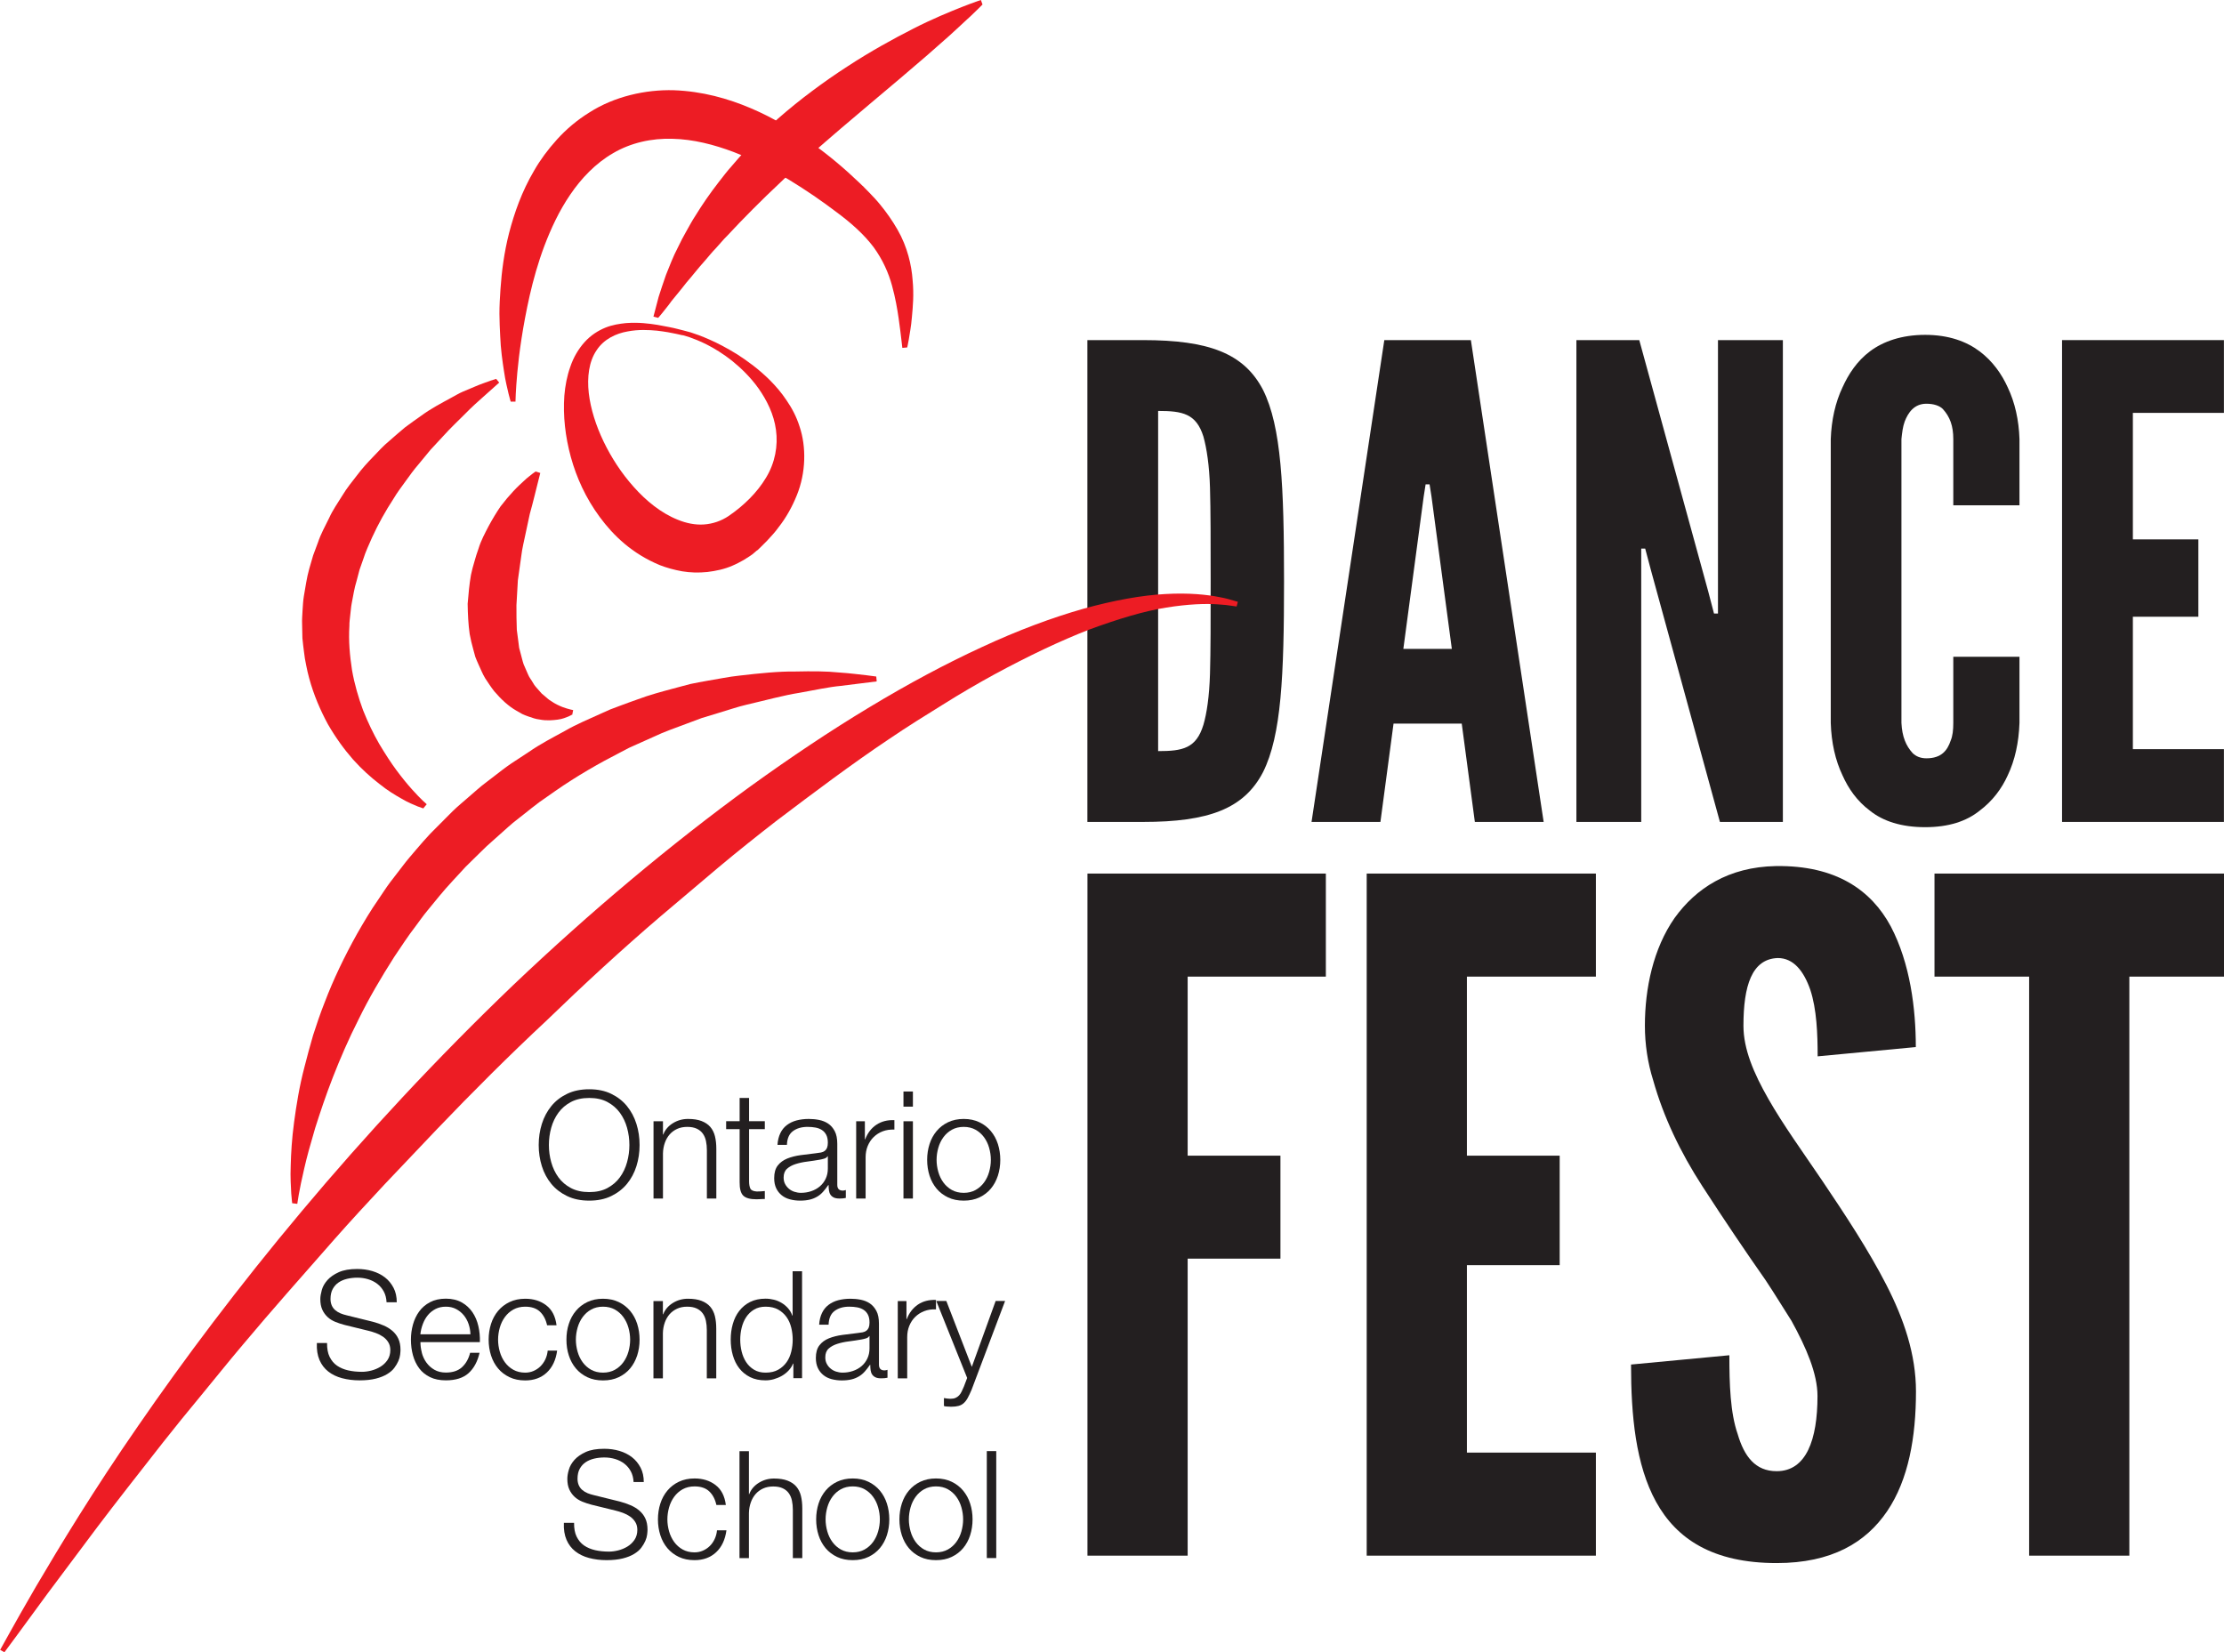 <?xml version="1.0" encoding="UTF-8"?><svg id="Layer_1" xmlns="http://www.w3.org/2000/svg" viewBox="0 0 296.75 220.45"><defs><style>.cls-1{fill:#ed1c24;}.cls-1,.cls-2,.cls-3{stroke-width:0px;}.cls-1,.cls-3{fill-rule:evenodd;}.cls-2,.cls-3{fill:#231f20;}</style></defs><path class="cls-3" d="M145.09,109.67V45.38h7.43c8.75,0,13.47,1.75,16.01,6.65,2.45,4.9,2.8,12.94,2.8,25.54s-.35,20.55-2.8,25.45c-2.54,4.9-7.26,6.65-16.01,6.65h-7.43ZM154.54,100.22c3.24,0,5.07-.35,6.03-3.5.44-1.49.79-3.76.88-6.82.09-3.06.09-7.17.09-12.42,0-5.25,0-9.36-.09-12.42-.09-2.97-.44-5.25-.88-6.82-.96-3.06-2.8-3.41-6.04-3.41v45.39Z"/><polygon class="cls-3" points="176.91 130.31 158.47 130.31 158.47 154.2 170.85 154.2 170.85 167.94 158.47 167.94 158.47 207.57 145.1 207.57 145.1 116.56 176.91 116.56 176.91 130.31"/><path class="cls-3" d="M175,109.67l9.71-64.29h11.55l9.71,64.29h-9.18l-1.75-13.12h-9.1l-1.75,13.12h-9.18ZM191.01,66.29l-.26-1.66h-.53l-.26,1.66-2.71,20.29h6.47l-2.71-20.29Z"/><path class="cls-3" d="M269.46,87.63v8.83c-.09,2.62-.61,4.99-1.57,7-.79,1.75-2.01,3.41-3.76,4.72-1.75,1.4-4.11,2.19-7.26,2.19s-5.6-.79-7.35-2.19c-1.75-1.31-2.89-2.97-3.67-4.72-.96-2.01-1.49-4.37-1.57-7v-37.87c.09-2.54.61-4.9,1.57-6.91.79-1.75,1.92-3.5,3.67-4.81,1.75-1.31,4.2-2.19,7.35-2.19s5.51.88,7.26,2.19c1.75,1.31,2.97,3.06,3.76,4.81.96,2.01,1.49,4.37,1.57,6.91v8.83s-8.83,0-8.83,0v-8.83c0-1.75-.44-2.97-1.4-4.02-.44-.44-1.22-.7-2.19-.7-1.66,0-2.45,1.23-2.89,2.36-.26.7-.35,1.49-.44,2.36v37.87c.09,1.84.61,3.06,1.49,4.02.44.44,1.05.7,1.84.7,2.01,0,2.8-1.05,3.24-2.36.26-.61.35-1.4.35-2.36v-8.83h8.83Z"/><polygon class="cls-3" points="275.14 45.38 296.74 45.38 296.74 55.09 284.59 55.09 284.59 71.97 293.33 71.97 293.33 82.29 284.59 82.29 284.59 99.96 296.74 99.96 296.74 109.67 275.14 109.67 275.14 45.38"/><path class="cls-1" d="M68.15,53.61s-.12-.37-.29-1.06c-.15-.69-.43-1.71-.61-3.01-.2-1.3-.44-2.9-.51-4.74-.05-.92-.09-1.91-.1-2.95,0-1.04.06-2.13.14-3.29.16-2.3.47-4.82,1.15-7.48.7-2.66,1.67-5.49,3.34-8.32.81-1.42,1.84-2.81,3.05-4.15,1.21-1.34,2.66-2.58,4.33-3.61,3.32-2.13,7.5-3.07,11.27-2.96,3.8.14,7.23,1.11,10.26,2.4,1.51.64,2.94,1.37,4.27,2.16,1.35.76,2.62,1.59,3.8,2.45,2.39,1.7,4.51,3.51,6.39,5.31l.35.34.04.04.02.02c.14.11.05.04.09.07l.08.08.16.17c.22.22.43.44.64.65.45.47.99,1.03,1.41,1.56.87,1.05,1.66,2.19,2.32,3.34,1.35,2.34,1.88,4.79,2.02,6.74.19,1.96.03,3.59-.09,4.9-.1,1.31-.32,2.34-.42,3.03-.12.69-.21,1.06-.21,1.06l-.65.06s-.04-.36-.12-1.03c-.08-.67-.19-1.65-.37-2.89-.18-1.24-.43-2.74-.89-4.4-.45-1.66-1.23-3.44-2.46-5.13-1.27-1.68-2.96-3.2-4.95-4.67-1.96-1.49-4.1-2.96-6.39-4.35-2.29-1.38-4.74-2.67-7.34-3.67-2.6-.98-5.37-1.7-8.15-1.76-2.78-.09-5.56.53-7.91,1.91-2.36,1.36-4.27,3.38-5.74,5.55-1.49,2.18-2.57,4.54-3.44,6.82-.86,2.29-1.48,4.53-1.96,6.62-.94,4.18-1.42,7.74-1.65,10.24-.23,2.5-.25,3.93-.25,3.93h-.65Z"/><polygon class="cls-3" points="182.36 116.56 212.94 116.56 212.94 130.31 195.73 130.31 195.73 154.2 208.11 154.2 208.11 168.81 195.73 168.81 195.73 193.82 212.94 193.82 212.94 207.57 182.36 207.57 182.36 116.56"/><polygon class="cls-3" points="258.12 130.31 258.12 116.56 296.75 116.56 296.75 130.31 284.12 130.31 284.12 207.57 270.75 207.57 270.75 130.31 258.12 130.31"/><path class="cls-1" d="M76.32,95.36s-.16.1-.47.24c-.31.12-.79.34-1.44.42-.64.08-1.49.17-2.43-.02-.5-.05-.97-.23-1.5-.41-.27-.09-.53-.2-.8-.32-.25-.14-.51-.29-.77-.44-1.09-.62-2.05-1.53-2.96-2.59-.42-.53-.8-1.12-1.2-1.72-.37-.6-.6-1.23-.91-1.88-.14-.33-.3-.66-.42-1-.09-.33-.18-.66-.27-.99-.19-.67-.35-1.35-.48-2.05-.19-1.33-.25-2.7-.27-4.04.11-1.29.22-2.59.44-3.84.12-.61.29-1.2.46-1.78.17-.58.33-1.16.54-1.71.34-1.13.89-2.12,1.38-3.07.51-.94,1.04-1.81,1.57-2.59.58-.76,1.15-1.43,1.69-2.01.53-.58,1.07-1.06,1.5-1.46.41-.4.83-.68,1.07-.89.26-.2.42-.3.42-.3l.62.2s-.14.55-.38,1.51c-.25.96-.56,2.33-1.02,3.96-.17.83-.36,1.72-.57,2.66-.19.95-.45,1.93-.57,2.98-.15,1.04-.3,2.11-.45,3.21-.06,1.09-.13,2.21-.19,3.32-.01,1.11.01,2.22.05,3.3.07.54.14,1.07.21,1.6.03.26.07.53.1.79.07.25.13.5.2.75.14.49.24.99.4,1.45.19.45.38.89.57,1.31.17.44.47.78.68,1.16.21.39.5.69.77.99.13.15.26.3.39.44.15.12.29.24.43.36.28.24.53.48.82.64.54.38,1.06.61,1.5.79.44.16.8.27,1.06.33.26.06.39.09.39.09l-.13.64Z"/><path class="cls-1" d="M164.98,80.92s-.22-.03-.64-.09c-.42-.07-1.07-.15-1.85-.19-1.58-.12-3.96-.04-6.88.43-2.93.46-6.41,1.51-10.29,2.94-3.86,1.5-8.1,3.52-12.61,5.96-2.25,1.23-4.56,2.57-6.91,4.05-2.36,1.46-4.79,2.97-7.23,4.63-4.9,3.28-9.89,7.03-15.03,10.92-2.55,1.98-5.11,4.02-7.67,6.16-2.54,2.15-5.11,4.32-7.7,6.51-5.16,4.41-10.24,9.09-15.2,13.89-5.05,4.71-9.94,9.6-14.65,14.52-2.34,2.47-4.67,4.92-6.97,7.34-2.28,2.44-4.52,4.87-6.67,7.3-4.28,4.88-8.47,9.58-12.3,14.16-1.93,2.28-3.74,4.55-5.53,6.72-1.8,2.16-3.51,4.28-5.13,6.33-3.22,4.11-6.19,7.89-8.76,11.29-2.56,3.42-4.79,6.4-6.63,8.86-1.82,2.48-3.25,4.44-4.23,5.77-.99,1.33-1.51,2.04-1.51,2.04l-.57-.32s.43-.77,1.23-2.21c.79-1.44,1.99-3.54,3.53-6.2,3.12-5.3,7.66-12.83,13.67-21.5,5.98-8.68,13.36-18.55,21.84-28.65,8.47-10.11,18.05-20.43,28.21-30.16,10.19-9.69,20.99-18.77,31.66-26.52,5.35-3.86,10.65-7.41,15.84-10.53,5.18-3.13,10.24-5.83,15.04-8.04,4.79-2.23,9.36-3.92,13.5-5.1,4.15-1.15,7.87-1.81,10.97-1.97,3.1-.18,5.55.08,7.19.41.84.15,1.44.32,1.85.45.41.12.62.18.62.18l-.17.63Z"/><path class="cls-1" d="M56.52,107.87s-.07-.02-.2-.06c-.13-.05-.34-.11-.59-.21-.49-.21-1.25-.5-2.11-1.01-.87-.49-1.93-1.12-3.02-2.01-1.12-.86-2.32-1.93-3.5-3.25-1.17-1.33-2.31-2.9-3.35-4.7-.99-1.83-1.89-3.89-2.5-6.15-.15-.56-.29-1.14-.4-1.73-.13-.58-.22-1.18-.29-1.78-.07-.6-.16-1.21-.21-1.82-.01-.61-.03-1.23-.04-1.85-.03-.62.03-1.24.06-1.86.04-.62.07-1.25.17-1.87.22-1.22.38-2.48.72-3.67l.52-1.79.64-1.72c.39-1.17.98-2.21,1.5-3.28.49-1.09,1.17-2.03,1.77-3.01.59-.99,1.3-1.84,1.97-2.71.66-.88,1.37-1.66,2.1-2.41.72-.75,1.39-1.5,2.15-2.12.74-.64,1.44-1.27,2.15-1.85.74-.54,1.44-1.06,2.14-1.54,1.35-.99,2.74-1.7,3.92-2.35.6-.32,1.13-.65,1.68-.88.55-.23,1.05-.44,1.5-.63.89-.39,1.65-.62,2.13-.81.5-.17.77-.25.77-.25l.41.5s-.78.69-2.14,1.91c-.68.6-1.51,1.34-2.4,2.25-.89.9-1.94,1.87-2.98,3.03-.53.57-1.08,1.16-1.65,1.78-.53.65-1.09,1.31-1.65,2-.58.67-1.12,1.42-1.66,2.17-.55.76-1.13,1.52-1.62,2.35-1.06,1.62-2.04,3.37-2.88,5.21-.4.93-.85,1.85-1.15,2.83l-.51,1.45-.39,1.48c-.31.98-.45,2-.65,2.99-.1.5-.12,1.01-.19,1.51-.05.5-.13,1.01-.12,1.51-.13,2.01.06,4,.35,5.89.33,1.89.86,3.68,1.47,5.34.65,1.64,1.38,3.15,2.15,4.49.79,1.32,1.56,2.52,2.31,3.53.75,1.01,1.45,1.86,2.05,2.53,1.21,1.36,1.99,2.01,1.99,2.01l-.42.5Z"/><path class="cls-1" d="M38.99,160.56s-.01-.11-.04-.33c-.02-.23-.06-.56-.09-.99-.04-.86-.14-2.13-.07-3.73.04-1.61.15-3.56.45-5.78.3-2.22.69-4.74,1.4-7.42.33-1.35.73-2.74,1.14-4.19.46-1.43.96-2.91,1.55-4.4,1.14-3,2.61-6.07,4.33-9.15.88-1.53,1.79-3.08,2.84-4.58.52-.75,1-1.53,1.56-2.27.56-.73,1.13-1.47,1.7-2.21.56-.75,1.18-1.45,1.79-2.17.61-.72,1.23-1.43,1.88-2.12l2.01-2.02c.66-.68,1.34-1.35,2.07-1.97l2.16-1.87c.71-.63,1.49-1.18,2.24-1.77.75-.58,1.5-1.17,2.28-1.7.79-.52,1.58-1.03,2.36-1.55,1.54-1.07,3.19-1.92,4.8-2.8,1.58-.92,3.26-1.6,4.87-2.34.4-.18.81-.36,1.21-.54.41-.15.82-.31,1.22-.46.81-.31,1.62-.59,2.42-.88,1.59-.6,3.19-1.02,4.74-1.44.78-.2,1.54-.41,2.29-.61.76-.15,1.51-.31,2.26-.43,1.49-.24,2.9-.55,4.28-.69,2.76-.32,5.27-.58,7.52-.55,2.23-.05,4.17-.04,5.77.13,1.59.1,2.85.29,3.69.37.85.1,1.3.17,1.3.17l.06.65s-1.75.22-4.81.6c-1.54.14-3.37.54-5.49.92-2.12.33-4.46.99-7.03,1.58-1.29.3-2.58.76-3.95,1.16-.68.21-1.37.42-2.07.63-.69.26-1.39.52-2.09.78-1.41.54-2.89,1.03-4.32,1.72-.72.32-1.46.65-2.19.98-.37.17-.74.33-1.11.5l-1.09.57c-2.93,1.5-5.89,3.2-8.72,5.17-.71.49-1.42.99-2.13,1.49-.7.51-1.37,1.07-2.06,1.61-.68.55-1.39,1.06-2.04,1.65l-1.96,1.75c-.67.57-1.3,1.17-1.92,1.79l-1.87,1.84c-1.17,1.29-2.39,2.54-3.49,3.88-.55.67-1.1,1.33-1.64,2-.55.66-1.03,1.36-1.54,2.04-1.04,1.34-1.94,2.75-2.87,4.12-1.77,2.78-3.38,5.53-4.71,8.25-1.37,2.69-2.5,5.33-3.46,7.78-.96,2.46-1.72,4.76-2.37,6.8-.61,2.06-1.11,3.86-1.45,5.36-.71,3-.93,4.74-.93,4.74l-.65-.08Z"/><path class="cls-3" d="M242.53,140.95c0-2.97-.12-6.31-.99-8.91-.87-2.48-2.23-4.21-4.33-4.21-3.47.12-4.58,3.71-4.58,9.04,0,3.1,1.36,6.32,3.34,9.78,1.98,3.47,4.58,7.06,7.18,10.9,3.09,4.58,6.19,9.29,8.54,13.87,2.35,4.58,3.96,9.29,3.96,14.24,0,6.07-.99,11.76-3.84,15.97-2.85,4.21-7.43,6.93-14.74,6.93-8.54,0-13.37-3.22-16.1-8.17-2.72-4.95-3.34-11.51-3.34-18.32l13.12-1.24c0,3.84.12,7.68,1.11,10.52.87,2.97,2.35,4.95,5.2,4.95,3.96,0,5.45-4.21,5.45-10.03,0-2.97-1.49-6.44-3.47-10.03-1.11-1.73-2.23-3.59-3.47-5.45-2.6-3.71-5.45-7.92-8.42-12.51-2.97-4.58-5.2-9.29-6.56-14.12-.74-2.35-1.11-4.83-1.11-7.31,0-4.95,1.11-10.28,3.96-14.36,2.85-3.96,7.18-6.81,13.5-6.93,8.05-.12,12.75,3.22,15.35,8.05,2.6,4.95,3.34,11.02,3.34,16.1l-13.12,1.24Z"/><polygon class="cls-3" points="220.31 76.17 219.52 73.2 218.99 73.2 218.99 109.67 210.34 109.67 210.34 45.38 218.73 45.38 227.92 78.88 228.7 81.86 229.23 81.86 229.23 45.38 237.89 45.38 237.89 109.67 229.49 109.67 220.31 76.17"/><path class="cls-1" d="M131.09.61s-.19.19-.54.54c-.36.32-.86.87-1.53,1.45-.66.6-1.44,1.36-2.35,2.17-.9.79-1.91,1.69-3.02,2.66-1.09.94-2.28,1.95-3.53,3.02-1.23,1.04-2.53,2.14-3.88,3.27-1.32,1.11-2.68,2.27-4.06,3.44-1.35,1.18-2.75,2.34-4.08,3.56-.67.6-1.37,1.17-2,1.8-.64.62-1.33,1.18-1.95,1.8-1.29,1.2-2.52,2.41-3.71,3.6-1.18,1.19-2.32,2.36-3.38,3.51-.57.55-1.03,1.15-1.54,1.69-.53.54-.97,1.1-1.43,1.63-.95,1.05-1.73,2.08-2.52,2.98-.71.93-1.41,1.74-1.97,2.44-.49.71-.99,1.26-1.28,1.65-.31.39-.5.59-.5.59l-.63-.16s.25-.96.69-2.63c.26-.82.59-1.82.99-2.96.46-1.12.92-2.4,1.62-3.72.32-.67.67-1.36,1.07-2.05.4-.7.78-1.43,1.25-2.14.89-1.45,1.91-2.93,3.05-4.4.57-.73,1.14-1.49,1.78-2.2.62-.73,1.25-1.46,1.93-2.16,1.32-1.44,2.75-2.81,4.21-4.14,1.49-1.3,3.03-2.55,4.59-3.71,1.56-1.17,3.13-2.26,4.68-3.26,3.1-2.03,6.13-3.69,8.76-5.03,2.63-1.35,4.92-2.27,6.52-2.91,1.6-.63,2.55-.94,2.55-.94l.22.61Z"/><path class="cls-1" d="M91.26,44.11s.31.08.9.24c.6.19,1.45.49,2.51.96,1.06.46,2.3,1.11,3.7,1.97,1.37.89,2.89,1.98,4.4,3.49.75.76,1.5,1.62,2.17,2.63.69,1,1.33,2.17,1.75,3.52.9,2.66.87,6.14-.38,9.19-.61,1.51-1.42,2.97-2.4,4.21-.47.67-1,1.22-1.54,1.81l-.82.82-.42.41s-.38.27-.22.16l-.02.02-.05.04-.09.08-.18.15c-.11.14-.83.6-1.34.91-.52.29-.98.54-1.51.76-1.04.46-2.19.7-3.33.84-1.15.12-2.28.09-3.36-.09-1.06-.19-2.08-.47-3-.83-3.68-1.53-6.16-3.91-8.01-6.42-1.86-2.52-3.09-5.24-3.85-7.99-.75-2.75-1.06-5.52-.87-8.19.11-1.33.36-2.65.8-3.87.41-1.23,1.08-2.37,1.9-3.28.82-.92,1.82-1.54,2.77-1.93.96-.39,1.9-.52,2.74-.61,1.7-.13,3.1.06,4.24.24,1.13.21,2.01.37,2.61.53.59.15.91.23.91.23h.01ZM91.09,44.74s-.31-.07-.89-.2c-.58-.13-1.44-.29-2.55-.42-1.1-.1-2.46-.18-3.94.11-1.47.26-3.12.99-4.11,2.51-1.02,1.49-1.28,3.59-1.04,5.71.25,2.13.96,4.34,1.98,6.47,1.03,2.13,2.37,4.21,4.02,6.05,1.64,1.84,3.62,3.48,5.88,4.38,1.12.46,2.31.71,3.49.63,1.17-.08,2.31-.47,3.29-1.13,2.02-1.38,3.81-3.13,4.99-5.11,1.21-1.98,1.62-4.27,1.33-6.37-.28-2.11-1.23-3.97-2.3-5.5-1.09-1.54-2.36-2.75-3.55-3.72-1.21-.96-2.37-1.66-3.35-2.16-.99-.51-1.81-.8-2.35-1-.58-.17-.89-.27-.89-.27h0Z"/><path class="cls-3" d="M72.3,149.96c.28-.89.7-1.68,1.26-2.37.56-.69,1.26-1.23,2.11-1.64.85-.41,1.83-.61,2.95-.61,1.12,0,2.1.2,2.94.61.84.41,1.54.95,2.1,1.64.56.69.98,1.48,1.26,2.37.28.89.42,1.83.42,2.82s-.14,1.93-.42,2.82c-.28.89-.7,1.68-1.26,2.36-.56.68-1.26,1.22-2.1,1.63-.84.41-1.82.61-2.94.61s-2.1-.2-2.95-.61c-.85-.41-1.55-.95-2.11-1.63-.56-.68-.98-1.47-1.26-2.36-.28-.89-.42-1.83-.42-2.82s.14-1.92.42-2.82M73.55,155.07c.21.75.53,1.43.96,2.02.43.59.99,1.07,1.67,1.43.68.36,1.49.54,2.44.54s1.76-.18,2.43-.54c.67-.36,1.23-.84,1.66-1.43.43-.59.75-1.26.96-2.02.21-.75.31-1.52.31-2.29s-.1-1.55-.31-2.3c-.21-.75-.53-1.42-.96-2.01-.43-.59-.99-1.07-1.66-1.43-.67-.36-1.48-.54-2.43-.54-.95,0-1.76.18-2.44.54-.68.36-1.24.84-1.67,1.43-.43.59-.75,1.26-.96,2.01-.21.75-.31,1.51-.31,2.3s.1,1.54.31,2.29Z"/><path class="cls-3" d="M88.46,149.6v1.78h.04c.24-.63.67-1.13,1.28-1.51.61-.38,1.29-.57,2.02-.57s1.32.09,1.81.28c.49.19.88.45,1.17.79.29.34.5.76.62,1.25.12.49.18,1.05.18,1.66v6.64h-1.26v-6.44c0-.44-.04-.85-.12-1.23-.08-.38-.22-.71-.42-.99-.2-.28-.47-.5-.81-.66-.34-.16-.76-.24-1.27-.24s-.96.09-1.35.27c-.39.18-.73.43-1,.74-.27.31-.49.69-.64,1.12-.15.43-.24.9-.25,1.41v6.02s-1.26,0-1.26,0v-10.31h1.26Z"/><path class="cls-3" d="M102.05,149.6v1.06h-2.1v6.96c0,.41.06.74.17.97.11.23.4.36.85.39.36,0,.72-.02,1.08-.06v1.06c-.19,0-.37,0-.56.02-.19.01-.37.02-.56.02-.84,0-1.42-.16-1.76-.49-.33-.33-.49-.93-.48-1.81v-7.06s-1.8,0-1.8,0v-1.06h1.8v-3.1h1.26v3.1h2.1Z"/><path class="cls-3" d="M104.12,151.2c.21-.44.5-.8.87-1.08.37-.28.8-.49,1.29-.62.49-.13,1.04-.2,1.64-.2.45,0,.91.04,1.36.13.45.09.86.25,1.22.49.36.24.65.57.88,1.01.23.43.34,1,.34,1.69v5.48c0,.51.25.76.74.76.15,0,.28-.03.4-.08v1.06c-.15.03-.28.05-.39.06-.11.01-.26.02-.43.02-.32,0-.58-.04-.77-.13-.19-.09-.34-.21-.45-.37-.11-.16-.18-.35-.21-.57-.03-.22-.05-.46-.05-.73h-.04c-.23.33-.46.63-.69.89-.23.26-.49.48-.78.65-.29.17-.61.31-.98.4-.37.09-.8.14-1.31.14-.48,0-.93-.06-1.35-.17-.42-.11-.79-.29-1.1-.54-.31-.25-.56-.56-.74-.94-.18-.38-.27-.83-.27-1.35,0-.72.16-1.28.48-1.69.32-.41.74-.71,1.27-.93.53-.21,1.12-.36,1.78-.45.66-.09,1.33-.17,2.01-.25.27-.03.5-.06.7-.1.2-.04.37-.11.5-.21.13-.1.24-.24.31-.41.07-.17.11-.4.11-.68,0-.43-.07-.78-.21-1.05-.14-.27-.33-.49-.58-.65-.25-.16-.53-.27-.86-.33-.33-.06-.68-.09-1.05-.09-.8,0-1.45.19-1.96.57-.51.38-.77.99-.8,1.83h-1.26c.04-.6.17-1.12.38-1.56M110.42,154.28c-.08.15-.23.25-.46.32-.23.07-.43.11-.6.14-.53.09-1.08.18-1.65.25-.57.07-1.08.18-1.55.33-.47.15-.85.36-1.15.63-.3.27-.45.66-.45,1.17,0,.32.06.6.19.85.13.25.3.46.51.64.21.18.46.32.74.41.28.09.57.14.86.14.48,0,.94-.07,1.38-.22.44-.15.82-.36,1.15-.64.33-.28.59-.62.78-1.02.19-.4.29-.85.29-1.36v-1.64h-.04Z"/><path class="cls-3" d="M115.4,149.6v2.42h.04c.32-.84.82-1.49,1.49-1.94.67-.45,1.48-.66,2.41-.62v1.26c-.57-.02-1.09.05-1.56.23-.47.18-.87.44-1.21.77-.34.33-.6.73-.79,1.19-.19.46-.28.96-.28,1.51v5.5h-1.26v-10.31h1.16Z"/><path class="cls-3" d="M121.81,147.66h-1.26v-2.02h1.26v2.02ZM121.81,159.92h-1.26v-10.31h1.26v10.31Z"/><path class="cls-3" d="M130.68,149.74c.61.29,1.12.69,1.53,1.18.41.49.73,1.07.94,1.73.21.66.32,1.36.32,2.11,0,.75-.11,1.45-.32,2.11-.22.66-.53,1.24-.94,1.73-.41.49-.92.88-1.53,1.17-.61.29-1.3.43-2.09.43s-1.48-.14-2.09-.43c-.61-.29-1.12-.68-1.53-1.17-.41-.49-.73-1.07-.94-1.73-.21-.66-.32-1.36-.32-2.11s.11-1.45.32-2.11c.21-.66.53-1.24.94-1.73.41-.49.92-.89,1.53-1.18.61-.29,1.3-.44,2.09-.44s1.48.15,2.09.44M127.01,150.74c-.45.25-.83.59-1.13,1-.3.41-.53.88-.68,1.41-.15.53-.23,1.06-.23,1.61s.08,1.08.23,1.61c.15.53.38,1,.68,1.41.3.41.68.75,1.13,1,.45.25.98.38,1.58.38.6,0,1.13-.13,1.58-.38.45-.25.83-.59,1.13-1,.3-.41.53-.88.68-1.41.15-.53.23-1.06.23-1.61,0-.55-.08-1.08-.23-1.61-.15-.53-.38-1-.68-1.41-.3-.41-.68-.75-1.13-1-.45-.25-.98-.38-1.58-.38s-1.13.13-1.58.38Z"/><path class="cls-3" d="M43.98,181.04c.24.49.57.89.99,1.18s.92.5,1.49.63c.57.13,1.19.19,1.84.19.37,0,.78-.05,1.22-.16.44-.11.85-.28,1.23-.51.38-.23.7-.53.95-.9.25-.37.38-.81.38-1.33,0-.4-.09-.75-.27-1.04-.18-.29-.41-.54-.7-.74-.29-.2-.6-.36-.95-.49-.35-.13-.69-.23-1.02-.31l-3.18-.78c-.41-.11-.82-.24-1.21-.4-.39-.16-.74-.37-1.03-.64-.29-.27-.53-.59-.71-.98-.18-.39-.27-.86-.27-1.42,0-.35.07-.75.2-1.22.13-.47.38-.9.75-1.32.37-.41.87-.76,1.51-1.05.64-.29,1.46-.43,2.46-.43.71,0,1.38.09,2.02.28.64.19,1.2.47,1.68.84.48.37.86.84,1.15,1.39.29.55.43,1.2.43,1.93h-1.36c-.03-.55-.15-1.02-.37-1.43-.22-.41-.51-.75-.86-1.02-.35-.27-.76-.48-1.22-.62-.46-.14-.94-.21-1.45-.21-.47,0-.92.05-1.35.15-.43.1-.81.26-1.14.48-.33.22-.59.51-.79.87-.2.36-.3.81-.3,1.34,0,.33.06.62.17.87.11.25.27.46.47.63.2.17.43.31.69.42.26.11.54.19.83.26l3.48.86c.51.13.98.3,1.43.49.45.19.84.43,1.18.72.34.29.61.64.8,1.05.19.41.29.91.29,1.5,0,.16-.02.37-.05.64-.03.27-.11.55-.24.85-.13.3-.31.6-.54.91-.23.31-.55.58-.96.83-.41.25-.91.45-1.51.6-.6.15-1.32.23-2.16.23s-1.62-.1-2.34-.29c-.72-.19-1.33-.49-1.84-.89-.51-.4-.9-.91-1.17-1.54-.27-.63-.39-1.38-.35-2.26h1.36c-.01.73.1,1.35.34,1.84"/><path class="cls-3" d="M56.28,180.49c.13.49.33.92.61,1.31.28.39.63.71,1.06.96.43.25.94.38,1.54.38.92,0,1.64-.24,2.16-.72.52-.48.88-1.12,1.08-1.92h1.26c-.27,1.17-.76,2.08-1.47,2.72-.71.64-1.72.96-3.03.96-.81,0-1.52-.14-2.11-.43-.59-.29-1.08-.68-1.45-1.18-.37-.5-.65-1.08-.83-1.74-.18-.66-.27-1.35-.27-2.09,0-.68.09-1.35.27-2,.18-.65.46-1.24.83-1.75.37-.51.86-.93,1.45-1.24.59-.31,1.3-.47,2.11-.47s1.53.17,2.12.5c.59.33,1.06.77,1.43,1.31.37.54.63,1.16.79,1.86.16.7.23,1.41.2,2.13h-7.93c0,.45.06.92.19,1.41M62.52,176.65c-.15-.44-.37-.83-.65-1.17-.28-.34-.62-.61-1.02-.82-.4-.21-.85-.31-1.36-.31s-.98.1-1.38.31c-.4.21-.74.48-1.02.82-.28.34-.5.73-.67,1.18-.17.45-.28.9-.33,1.37h6.68c-.01-.48-.1-.94-.25-1.38Z"/><path class="cls-3" d="M72.04,175.01c-.47-.44-1.12-.66-1.96-.66-.6,0-1.13.13-1.58.38-.45.25-.83.59-1.13,1-.3.41-.53.88-.68,1.41-.15.53-.23,1.06-.23,1.61s.08,1.08.23,1.61c.15.53.38,1,.68,1.41.3.41.68.75,1.13,1,.45.25.98.38,1.58.38.39,0,.75-.07,1.1-.22.35-.15.65-.35.92-.61.26-.26.49-.57.66-.93.17-.36.28-.75.32-1.18h1.26c-.17,1.25-.63,2.23-1.38,2.93-.75.7-1.71,1.05-2.88,1.05-.79,0-1.48-.14-2.09-.43-.61-.29-1.12-.68-1.53-1.17-.41-.49-.73-1.07-.94-1.73-.21-.66-.32-1.36-.32-2.11s.11-1.45.32-2.11c.21-.66.53-1.24.94-1.73.41-.49.92-.89,1.53-1.18.61-.29,1.3-.44,2.09-.44,1.11,0,2.04.29,2.81.88.77.59,1.22,1.47,1.37,2.66h-1.26c-.17-.77-.49-1.38-.96-1.82"/><path class="cls-3" d="M82.55,173.73c.61.29,1.12.69,1.53,1.18.41.49.73,1.07.94,1.73.21.66.32,1.36.32,2.11,0,.75-.11,1.45-.32,2.11-.22.66-.53,1.24-.94,1.73-.41.49-.92.88-1.53,1.17-.61.29-1.3.43-2.09.43s-1.48-.14-2.09-.43c-.61-.29-1.12-.68-1.53-1.17-.41-.49-.73-1.07-.94-1.73-.22-.66-.32-1.36-.32-2.11s.1-1.45.32-2.11c.21-.66.53-1.24.94-1.73.41-.49.92-.89,1.53-1.18.61-.29,1.3-.44,2.09-.44s1.48.15,2.09.44M78.88,174.73c-.45.25-.83.59-1.13,1-.3.41-.53.88-.68,1.41-.15.53-.23,1.06-.23,1.61,0,.55.08,1.08.23,1.61.15.53.38,1,.68,1.41.3.41.68.75,1.13,1,.45.25.98.38,1.58.38.6,0,1.13-.13,1.58-.38.45-.25.83-.59,1.13-1,.3-.41.53-.88.68-1.41.15-.53.23-1.06.23-1.61s-.08-1.08-.23-1.61c-.15-.53-.38-.99-.68-1.41-.3-.41-.68-.75-1.13-1-.45-.25-.98-.38-1.58-.38-.6,0-1.13.13-1.58.38Z"/><path class="cls-3" d="M88.45,173.59v1.78h.04c.24-.63.67-1.13,1.28-1.51.61-.38,1.29-.57,2.02-.57s1.32.09,1.81.28c.49.19.88.45,1.17.79.29.34.5.76.62,1.25.12.49.18,1.05.18,1.66v6.64s-1.26,0-1.26,0v-6.44c0-.44-.04-.85-.12-1.23-.08-.38-.22-.71-.42-.99-.2-.28-.47-.5-.81-.66-.34-.16-.76-.24-1.27-.24-.51,0-.96.09-1.35.27-.39.18-.73.43-1,.74-.27.31-.49.69-.64,1.12-.15.43-.24.9-.25,1.41v6.02s-1.26,0-1.26,0v-10.31h1.26Z"/><path class="cls-3" d="M105.86,183.9v-1.96h-.04c-.13.33-.33.64-.59.92-.26.28-.56.52-.89.71-.33.19-.69.34-1.07.45-.38.11-.76.16-1.13.16-.79,0-1.47-.14-2.05-.43-.58-.29-1.06-.68-1.45-1.18-.39-.5-.67-1.08-.86-1.74-.19-.66-.28-1.36-.28-2.09s.09-1.43.28-2.09c.19-.66.47-1.24.86-1.74.39-.5.87-.9,1.45-1.19.58-.29,1.26-.44,2.05-.44.39,0,.76.05,1.13.14.37.09.71.24,1.03.43.32.19.6.43.85.71.25.28.44.61.57.98h.04v-5.92h1.26v14.27h-1.16ZM98.96,180.34c.13.53.33,1,.6,1.41.27.41.62.75,1.05,1.01.43.26.94.39,1.54.39.67,0,1.23-.13,1.69-.39.46-.26.83-.6,1.12-1.01.29-.41.49-.88.62-1.41.13-.53.19-1.06.19-1.59s-.06-1.06-.19-1.59c-.13-.53-.33-1-.62-1.41-.29-.41-.66-.75-1.12-1.01-.46-.26-1.02-.39-1.69-.39-.6,0-1.11.13-1.54.39-.43.26-.78.6-1.05,1.01-.27.41-.47.88-.6,1.41-.13.53-.19,1.06-.19,1.59s.06,1.06.19,1.59Z"/><path class="cls-3" d="M109.68,175.19c.21-.44.5-.8.87-1.08.37-.28.8-.49,1.29-.62.49-.13,1.04-.2,1.64-.2.45,0,.91.04,1.36.13.45.09.86.25,1.22.49.36.24.65.58.88,1.01.23.43.34,1,.34,1.69v5.48c0,.51.25.76.74.76.15,0,.28-.03.4-.08v1.06c-.15.03-.28.05-.39.06-.11.01-.26.02-.43.02-.32,0-.58-.04-.77-.13-.19-.09-.34-.21-.45-.37-.11-.16-.18-.35-.21-.57-.03-.22-.05-.46-.05-.73h-.04c-.23.33-.46.63-.69.89-.23.26-.49.48-.78.65-.29.17-.61.31-.98.4-.37.09-.8.14-1.31.14-.48,0-.93-.06-1.35-.17-.42-.11-.79-.29-1.1-.54-.31-.25-.56-.56-.74-.94-.18-.38-.27-.83-.27-1.35,0-.72.16-1.28.48-1.69.32-.41.74-.72,1.27-.93.53-.21,1.12-.36,1.78-.45.66-.09,1.33-.17,2.01-.25.27-.03.5-.06.7-.1.2-.04.37-.11.5-.21.13-.1.24-.24.31-.41.07-.17.11-.4.11-.68,0-.43-.07-.78-.21-1.05-.14-.27-.33-.49-.58-.65-.25-.16-.53-.27-.86-.33-.32-.06-.67-.09-1.05-.09-.8,0-1.45.19-1.96.57-.51.38-.77.99-.8,1.83h-1.26c.04-.6.17-1.12.38-1.56M115.98,178.27c-.08.15-.23.25-.46.32-.23.07-.43.11-.6.14-.53.09-1.08.18-1.65.25-.57.07-1.08.18-1.55.33-.47.15-.85.36-1.15.63-.3.27-.45.66-.45,1.17,0,.32.06.6.19.85.13.25.29.46.51.64.21.18.46.32.74.41.28.09.57.14.86.14.48,0,.94-.07,1.38-.22.44-.15.82-.36,1.15-.64.33-.28.59-.62.78-1.02.19-.4.29-.85.29-1.36v-1.64h-.04Z"/><path class="cls-3" d="M120.95,173.59v2.42h.04c.32-.84.82-1.48,1.49-1.94.67-.45,1.48-.66,2.41-.62v1.26c-.57-.03-1.09.05-1.56.23-.47.18-.87.44-1.21.77-.34.33-.6.73-.79,1.19-.19.46-.28.96-.28,1.51v5.5s-1.26,0-1.26,0v-10.31h1.16Z"/><path class="cls-3" d="M126.27,173.59l3.4,8.79,3.18-8.79h1.26l-4.48,11.87c-.19.44-.36.8-.52,1.09-.16.29-.34.51-.53.68-.19.17-.42.29-.68.36-.26.07-.59.11-.99.11-.25-.01-.45-.02-.59-.03-.14,0-.26-.03-.37-.07v-1.06c.15.03.29.05.43.07.14.02.28.03.43.03.28,0,.51-.04.69-.12.18-.08.34-.19.47-.33.13-.14.25-.31.34-.51.09-.2.19-.42.3-.66l.44-1.16-4.12-10.27h1.34Z"/><path class="cls-3" d="M76.94,205.03c.24.49.57.89.99,1.18.42.29.92.5,1.49.63.57.13,1.19.19,1.84.19.37,0,.78-.05,1.22-.16.44-.11.85-.28,1.23-.51.38-.23.7-.53.95-.9.25-.37.38-.81.38-1.33,0-.4-.09-.75-.27-1.04-.18-.29-.41-.54-.7-.74-.29-.2-.6-.36-.95-.49-.35-.13-.69-.23-1.02-.31l-3.18-.78c-.41-.11-.82-.24-1.21-.4-.39-.16-.74-.37-1.03-.64-.29-.27-.53-.59-.71-.98-.18-.39-.27-.86-.27-1.42,0-.35.06-.75.2-1.22.13-.47.38-.9.75-1.32.37-.41.87-.76,1.51-1.05.64-.29,1.46-.43,2.46-.43.71,0,1.38.09,2.02.28.64.19,1.2.47,1.68.84.48.37.86.84,1.15,1.39.29.55.43,1.2.43,1.93h-1.36c-.03-.55-.15-1.02-.37-1.43-.22-.41-.51-.75-.86-1.02-.35-.27-.76-.48-1.22-.62-.46-.14-.94-.21-1.45-.21-.47,0-.92.05-1.35.15-.43.1-.81.26-1.14.48-.33.22-.59.51-.79.87-.2.36-.3.81-.3,1.34,0,.33.06.62.17.87.11.25.27.46.47.63.2.17.43.31.69.42.26.11.54.19.83.26l3.48.86c.51.13.98.3,1.43.49.45.19.84.43,1.18.72.34.29.61.64.8,1.05.19.41.29.91.29,1.5,0,.16-.02.37-.05.64-.03.27-.11.55-.24.85-.13.3-.31.6-.54.91-.23.31-.55.58-.96.83-.41.25-.91.45-1.51.6-.6.15-1.32.23-2.16.23-.84,0-1.62-.1-2.34-.29-.72-.19-1.33-.49-1.84-.89-.51-.4-.9-.91-1.17-1.54-.27-.63-.39-1.38-.35-2.26h1.36c-.01.73.1,1.35.34,1.84"/><path class="cls-3" d="M94.63,198.99c-.47-.44-1.12-.66-1.96-.66-.6,0-1.12.13-1.58.38-.45.25-.83.59-1.13,1-.3.41-.53.88-.68,1.41-.15.53-.23,1.06-.23,1.61s.08,1.08.23,1.61c.15.53.38.99.68,1.41.3.41.68.75,1.13,1,.45.25.98.38,1.58.38.39,0,.75-.07,1.1-.22.35-.15.65-.35.92-.61.27-.26.49-.57.66-.93.17-.36.28-.75.32-1.18h1.26c-.17,1.25-.63,2.23-1.38,2.93-.75.7-1.71,1.05-2.88,1.05-.79,0-1.48-.14-2.09-.43-.61-.29-1.11-.68-1.53-1.17-.41-.49-.73-1.07-.94-1.73-.21-.66-.32-1.36-.32-2.11,0-.75.11-1.45.32-2.11.21-.66.53-1.24.94-1.73.41-.49.92-.89,1.53-1.18.61-.29,1.3-.44,2.09-.44,1.11,0,2.04.29,2.81.88.77.59,1.22,1.47,1.37,2.66h-1.26c-.17-.77-.49-1.38-.96-1.82"/><path class="cls-3" d="M99.93,193.62v5.74h.04c.24-.63.67-1.13,1.28-1.51.61-.38,1.29-.57,2.02-.57.72,0,1.32.09,1.81.28.49.19.88.45,1.17.79.29.34.5.76.62,1.25.12.49.18,1.05.18,1.66v6.64h-1.26v-6.44c0-.44-.04-.85-.12-1.23-.08-.38-.22-.71-.42-.99-.2-.28-.47-.5-.81-.66-.34-.16-.76-.24-1.27-.24s-.96.09-1.35.27c-.39.18-.73.43-1,.74-.27.31-.49.69-.64,1.12-.15.43-.24.9-.25,1.41v6.02h-1.26v-14.27h1.26Z"/><path class="cls-3" d="M115.87,197.71c.61.29,1.12.69,1.53,1.18.41.49.73,1.07.94,1.73.21.66.32,1.36.32,2.11,0,.75-.11,1.45-.32,2.11-.21.66-.53,1.24-.94,1.73-.41.49-.92.88-1.53,1.17-.61.29-1.3.43-2.09.43-.79,0-1.48-.14-2.09-.43-.61-.29-1.12-.68-1.53-1.17-.41-.49-.73-1.07-.94-1.73-.21-.66-.32-1.36-.32-2.11,0-.75.11-1.45.32-2.11.21-.66.53-1.24.94-1.73.41-.49.92-.89,1.53-1.18.61-.29,1.3-.44,2.09-.44.79,0,1.48.15,2.09.44M112.2,198.71c-.45.25-.83.59-1.13,1-.3.41-.53.88-.68,1.41-.15.53-.23,1.06-.23,1.61,0,.55.08,1.08.23,1.61.15.53.38,1,.68,1.41.3.41.68.75,1.13,1,.45.25.98.38,1.58.38s1.13-.13,1.58-.38c.45-.25.83-.59,1.13-1,.3-.41.53-.88.68-1.41.15-.53.23-1.06.23-1.61,0-.55-.08-1.08-.23-1.61-.15-.53-.38-1-.68-1.41-.3-.41-.68-.75-1.13-1-.45-.25-.98-.38-1.58-.38-.6,0-1.13.13-1.58.38Z"/><path class="cls-3" d="M126.98,197.71c.61.29,1.12.69,1.53,1.18.41.49.73,1.07.94,1.73.21.66.32,1.36.32,2.11,0,.75-.11,1.45-.32,2.11-.21.66-.53,1.24-.94,1.73-.41.49-.92.88-1.53,1.17-.61.29-1.3.43-2.09.43-.79,0-1.48-.14-2.09-.43-.61-.29-1.12-.68-1.53-1.17-.41-.49-.73-1.07-.94-1.73-.21-.66-.32-1.36-.32-2.11s.11-1.45.32-2.11c.21-.66.53-1.24.94-1.73.41-.49.92-.89,1.53-1.18.61-.29,1.3-.44,2.09-.44.79,0,1.48.15,2.09.44M123.31,198.71c-.45.25-.83.59-1.13,1-.3.41-.53.88-.68,1.41-.15.53-.23,1.06-.23,1.61,0,.55.08,1.08.23,1.61.15.53.38,1,.68,1.41.3.41.68.75,1.13,1,.45.25.98.38,1.58.38s1.13-.13,1.58-.38c.45-.25.83-.59,1.13-1,.3-.41.53-.88.68-1.41.15-.53.23-1.06.23-1.61,0-.55-.08-1.08-.23-1.61-.15-.53-.38-1-.68-1.41-.3-.41-.68-.75-1.13-1-.45-.25-.98-.38-1.58-.38-.6,0-1.13.13-1.58.38Z"/><rect class="cls-2" x="131.67" y="193.62" width="1.26" height="14.27"/></svg>